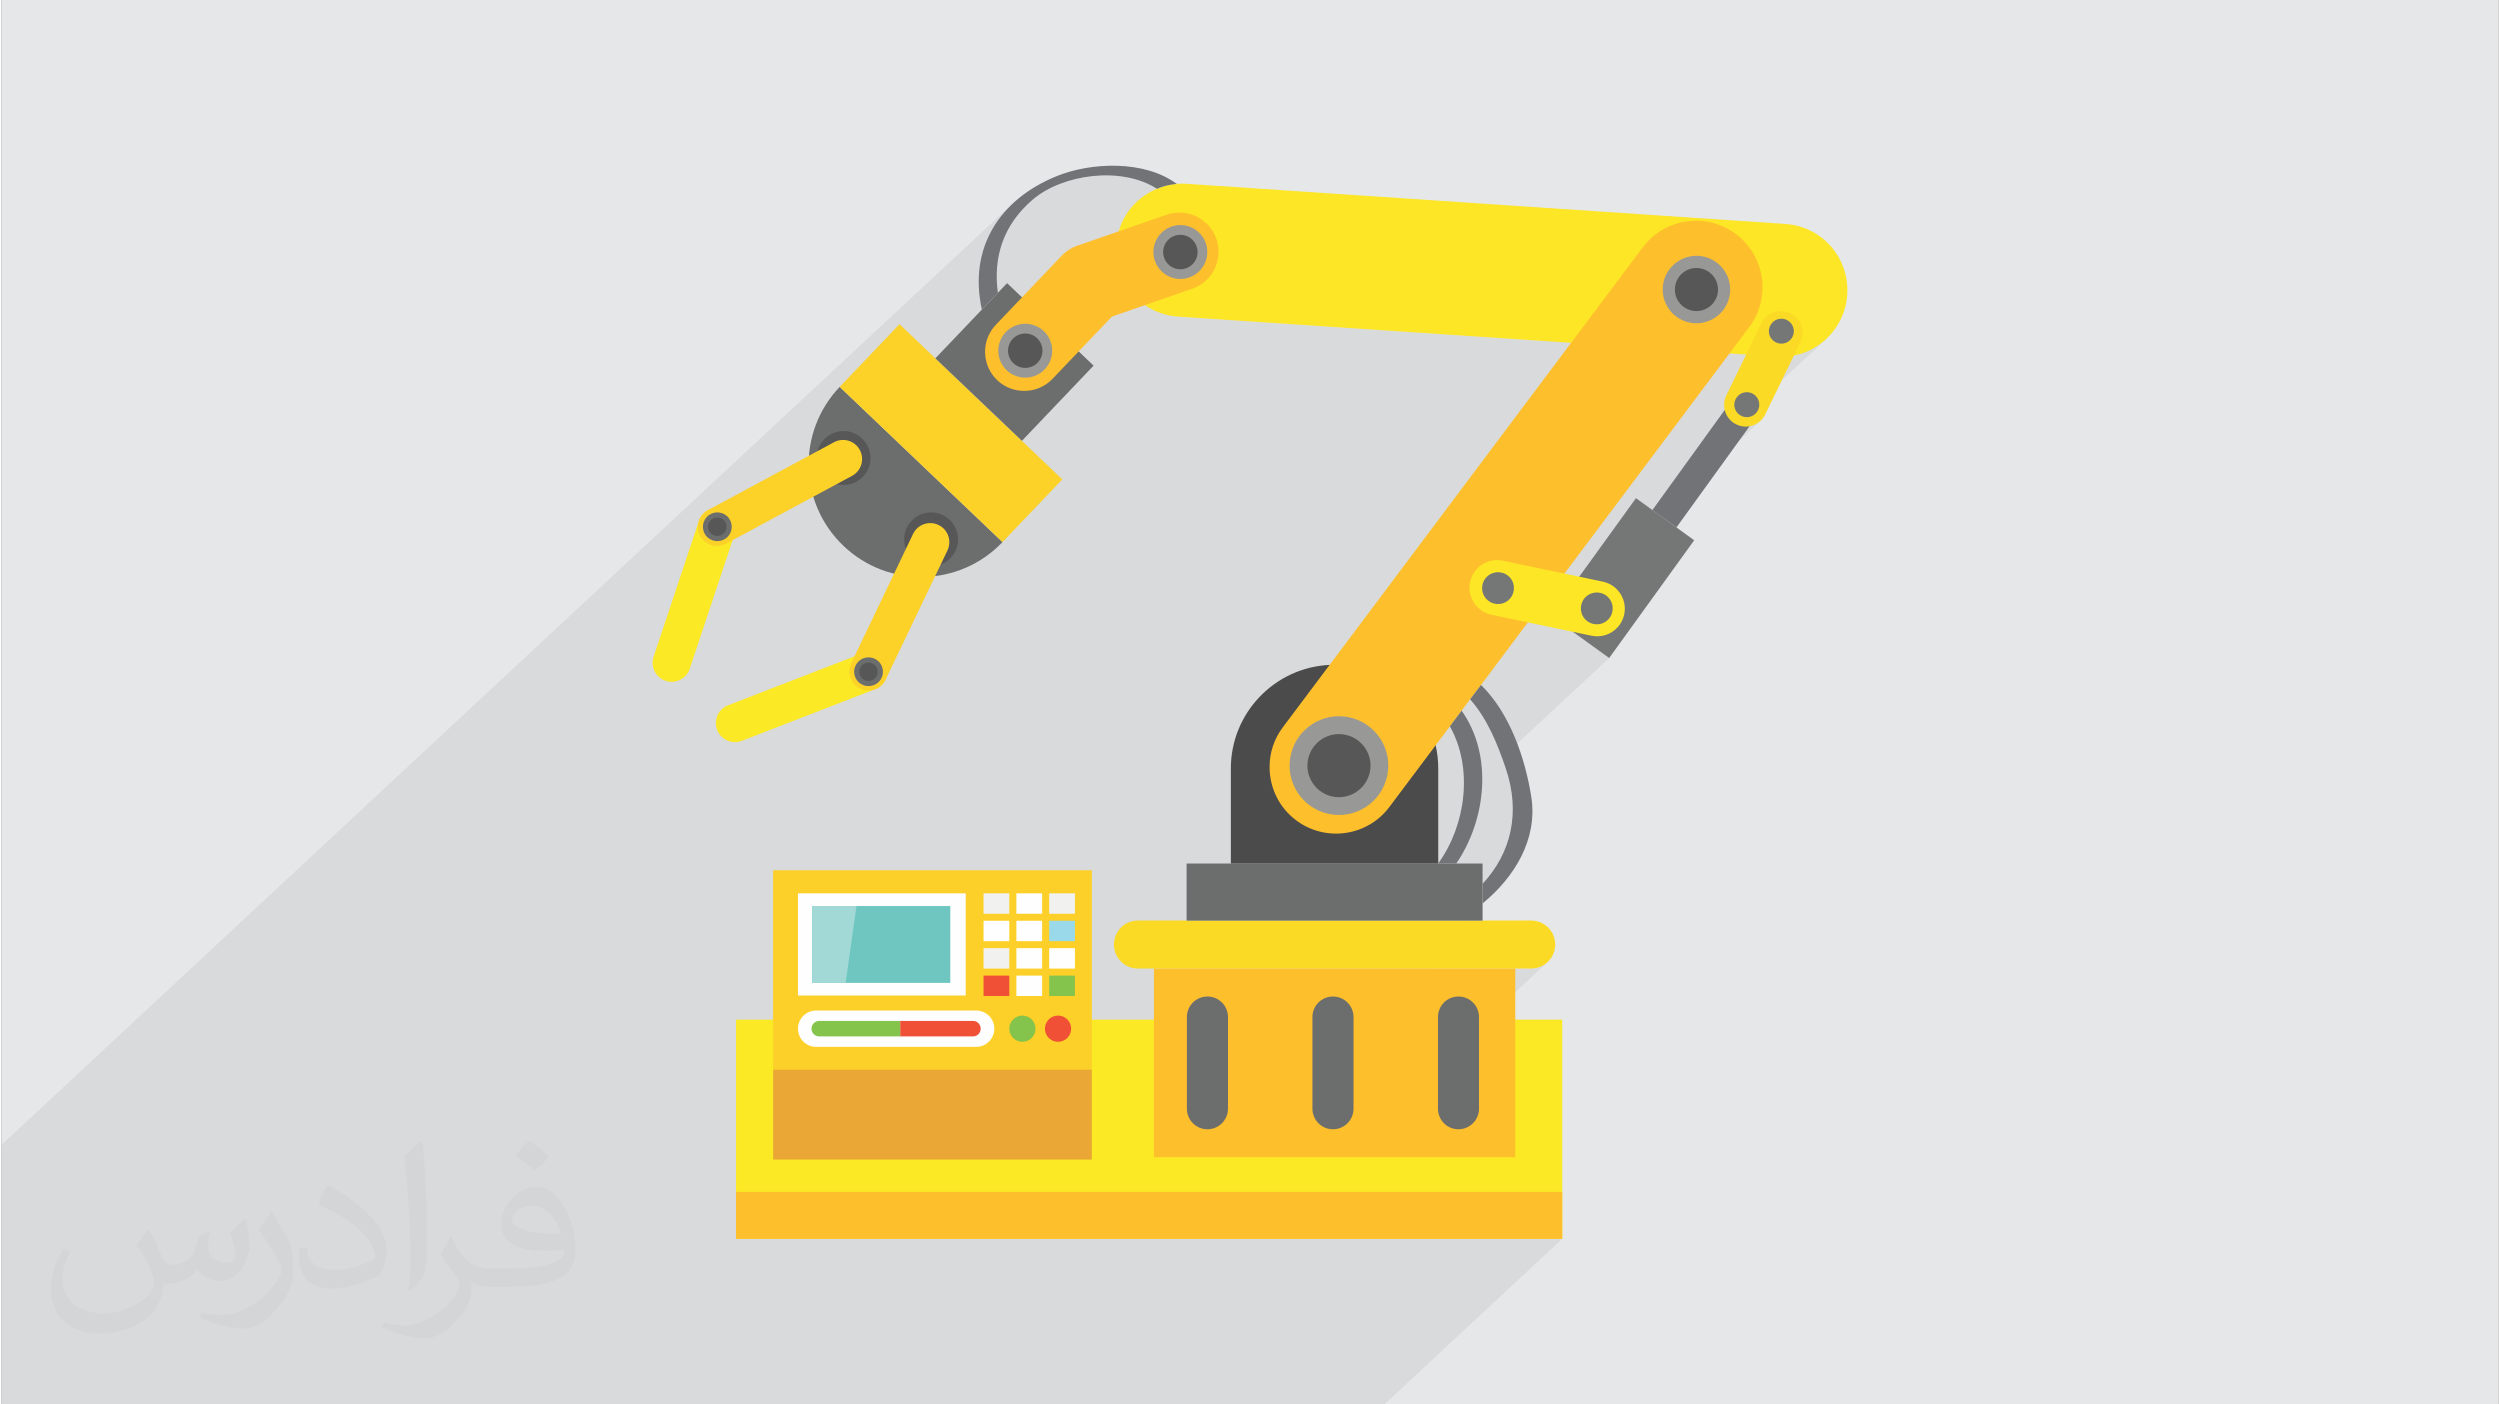 <?xml version="1.0" encoding="UTF-8"?>
<!DOCTYPE svg PUBLIC "-//W3C//DTD SVG 1.0//EN" "http://www.w3.org/TR/2001/REC-SVG-20010904/DTD/svg10.dtd">
<!-- Creator: CorelDRAW 2017 -->
<svg xmlns="http://www.w3.org/2000/svg" xml:space="preserve" width="356px" height="200px" version="1.0" shape-rendering="geometricPrecision" text-rendering="geometricPrecision" image-rendering="optimizeQuality" fill-rule="evenodd" clip-rule="evenodd"
viewBox="0 0 35600 20025"
 xmlns:xlink="http://www.w3.org/1999/xlink">
 <rect x="0" y="0" width="35600" height="20025" fill="#808080" stroke="none"/>
 <g id="Layer_x0020_1">
  <g id="_2012376662896">
   <path fill="#E6E7E8" d="M0 0l35600 0 0 20025 -35600 0 0 -20025z"/>
   <path fill="#373435" fill-opacity="0.078" d="M26016 4833l-1188 1106 15 5 34 4 35 -2 33 -9 31 -15 28 -21 -189 176 37 5 60 -2 58 -14 54 -25 48 -35 -1436 1338 244 176 -900 839 53 45 47 59 35 67 22 73 7 77 -8 79 -25 77 -37 67 -50 58 -299 279 196 142 -1528 1422 7 18 45 130 36 117 28 116 20 115 13 113 4 111 -3 110 -10 108 -18 105 -25 103 -33 101 -40 99 -46 96 -54 93 -60 90 -67 88 -74 84 0 280 83 -71 -339 316 256 0 -734 683 1428 0 69 -7 64 -20 58 -31 51 -42 -987 918 0 1180 -5 60 -18 54 -27 50 -35 44 -521 484 1123 0 -1250 1164 1920 0 -2538 2362 -1920 0 -1123 0 -136 0 -1268 0 -135 0 -1 0 -249 0 -137 0 -222 0 -114 0 -704 0 -256 0 -7 0 -101 0 -200 0 -49 0 -137 0 -221 0 -92 0 -23 0 -164 0 -256 0 -3 0 -403 0 -95 0 -146 0 -64 0 -349 0 -105 0 -90 0 -59 0 -56 0 -172 0 -117 0 -92 0 -33 0 -99 0 -53 0 -35 0 -9 0 -29 0 -53 0 -65 0 -59 0 0 0 -70 0 -70 0 -34 0 -8 0 -6 0 -73 0 -29 0 -27 0 -75 0 -40 0 -57 0 -13 0 -17 0 -9 0 -63 0 -97 0 -11 0 -6 0 -51 0 -15 0 -7 0 -37 0 -33 0 -29 0 -30 0 -32 0 -26 0 -15 0 -45 0 -2 0 -79 0 -87 0 -5 0 -80 0 -54 0 -5 0 -21 0 -27 0 -5 0 -12 0 -13 0 -18 0 -42 0 -7 0 -6 0 -5 0 -19 0 -2 0 -19 0 -45 0 -36 0 -31 0 -53 0 0 0 -48 0 -11 0 -6 0 -15 0 -27 0 -4 0 -44 0 -49 0 -135 0 -28 0 -14 0 -34 0 -5 0 0 0 -33 0 -15 0 -48 0 -5 0 -6 0 -2 0 -46 0 -48 0 -85 0 -68 0 -11 0 -37 0 -8 0 -3 0 -5 0 -16 0 -27 0 -4 0 -49 0 -59 0 -48 0 -56 0 -42 0 -66 0 -12 0 -27 0 -9 0 -48 0 -5 0 -48 0 -22 0 -85 0 -21 0 -191 0 -3 0 -45 0 -53 0 -30 0 -127 0 -210 0 -54 0 -1 0 -198 0 -48 0 -88 0 -43 0 -63 0 -22 0 -75 0 -2 0 -100 0 -378 0 -522 0 -23 0 -632 0 -1 0 -396 0 -708 0 -1288 0 0 0 -28 0 -63 0 -109 0 -53 0 -121 0 -29 0 -62 0 -2 0 -117 0 -109 0 -77 0 -195 0 -176 0 -278 0 -111 0 0 -29 0 -12 0 -65 0 -14 0 -78 0 -64 0 -52 0 -26 0 -13 0 -98 0 -49 0 -22 0 -152 0 -81 0 -19 0 -32 0 -59 0 -48 0 -154 0 -36 0 -18 0 -189 0 -2 0 -79 0 -15 0 -52 0 -46 0 -224 0 -45 0 -22 0 -11 0 -93 0 -42 0 -12 0 -9 0 -37 0 -8 0 -73 0 -118 0 -111 0 0 0 -41 0 -172 0 -78 0 -26 0 -16 0 -16 0 -77 0 -101 0 -7 0 -155 0 -27 0 -86 0 -83 0 -100 0 -50 0 -40 0 -3 0 -1 0 -97 0 -8 0 -1 0 -207 14395 -13401 -99 105 -88 112 -76 118 -65 125 -34 84 593 -552 75 -68 85 -66 93 -59 101 -53 107 -47 113 -39 116 -32 120 -24 122 -17 123 -8 122 0 121 8 119 17 115 27 111 36 105 46 99 56 33 -14 34 -12 35 -11 35 -9 35 -8 36 -7 37 -5 37 -4 -854 796 -2 7 -3 26 -3 27 -3 26 1 129 17 124 32 119 589 -548 -48 62 -33 67 -20 72 -5 73 1 13 205 -191 38 -32 42 -24 45 -15 47 -5 47 3 46 13 43 21 39 31 33 37 23 42 15 46 5 46 -3 47 -12 46 -22 43 -30 40 -227 210 58 4 73 -9 71 -22 66 -37 59 -51 -377 351 268 -93 103 -47 88 -65 -528 491 6 2 64 11 64 6 5173 346 1584 -1475 -68 67 -62 75 -1021 1361 0 0 246 17 1208 -1124 -61 70 -47 82 -30 93 -11 97 3 31 266 -248 46 -36 52 -27 57 -17 61 -5 61 7 60 19 52 30 45 39 37 46 27 52 17 57 5 61 -7 61 -20 60 -29 52 -39 45 -272 253 54 6 94 -8 90 -26 82 -42 72 -57 -556 517 660 44 564 -525 -42 44 -33 54 -119 245 284 -264 -24 27 -19 31 -11 33 -4 34 2 34 9 33 15 31 21 28 27 24 31 18 33 12 34 4 34 -2 33 -9 31 -15 28 -21 -244 228 54 4 9 0 8 1 8 0 9 1 8 0 8 0 8 1 8 0 181 -18 170 -50 156 -81 137 -106z"/>
   <g>
    <path fill="#FBE925" fill-rule="nonzero" d="M10472 17663l11780 0 0 -3125 -11780 0 0 3125z"/>
    <path fill="#FEBF2C" fill-rule="nonzero" d="M10472 17663l11780 0 0 -669 -11780 0 0 669z"/>
    <path fill="#FEBF2C" fill-rule="nonzero" d="M16430 16499l5152 0 0 -2690 -5152 0 0 2690z"/>
    <path fill="#FBDA25" fill-rule="nonzero" d="M22152 13467c0,-189 -154,-342 -342,-342l-5609 0c-188,0 -341,153 -341,342 0,189 153,342 341,342l5609 0c188,0 342,-153 342,-342z"/>
    <path fill="#6C6D6D" fill-rule="nonzero" d="M17486 15807c0,162 -131,294 -293,294 -162,0 -293,-132 -293,-294l0 -1306c0,-162 131,-293 293,-293 162,0 293,131 293,293l0 1306z"/>
    <path fill="#6C6D6D" fill-rule="nonzero" d="M19276 15807c0,162 -131,294 -293,294 -162,0 -293,-132 -293,-294l0 -1306c0,-162 131,-293 293,-293 162,0 293,131 293,293l0 1306z"/>
    <path fill="#6C6D6D" fill-rule="nonzero" d="M21065 15807c0,162 -131,294 -293,294 -162,0 -292,-132 -292,-294l0 -1306c0,-162 130,-293 292,-293 162,0 293,131 293,293l0 1306z"/>
    <path fill="#6C6D6D" fill-rule="nonzero" d="M16896 13126l4220 0 0 -814 -4220 0 0 814z"/>
    <path fill="#FCE625" fill-rule="nonzero" d="M26315 4202c-33,501 -449,886 -943,886 -21,0 -43,-2 -66,-3l-669 -46 -2259 -151 -5605 -374c-174,-12 -336,-70 -471,-164 -267,-183 -434,-498 -412,-846 6,-71 18,-140 38,-206 80,-278 284,-498 545,-606 88,-38 183,-62 282,-70 27,-2 55,-4 81,-4 22,0 43,2 65,3l8532 572c523,34 918,486 882,1009z"/>
    <path fill="#4B4B4B" fill-rule="nonzero" d="M20484 10957l0 1355 -2957 0 0 -1355c0,-792 625,-1440 1408,-1477 25,-2 47,-2 71,-2 409,0 778,166 1045,433 192,194 333,440 396,715 24,107 37,218 37,331z"/>
    <path fill="#FEBF2C" fill-rule="nonzero" d="M25107 4096c0,198 -61,398 -190,569l-280 374 -2354 3139 -521 695 -668 893 -156 204 -121 163 -167 223 -203 270 -660 880c-314,419 -909,504 -1329,190 -248,-185 -379,-471 -379,-760 0,-198 61,-397 190,-568l666 -888 3443 -4592 1 0 1021 -1361c314,-420 908,-504 1328,-190 248,186 379,470 379,759z"/>
    <path fill="#989897" fill-rule="nonzero" d="M24635 4230c-56,260 -312,425 -572,368 -259,-56 -424,-312 -368,-572 57,-260 313,-424 572,-368 260,57 425,312 368,572z"/>
    <path fill="#575757" fill-rule="nonzero" d="M24466 4193c-36,166 -200,271 -366,235 -166,-36 -271,-199 -235,-365 36,-166 200,-271 365,-235 166,36 272,200 236,365z"/>
    <path fill="#989897" fill-rule="nonzero" d="M19756 11065c-83,380 -457,621 -837,539 -380,-83 -621,-457 -538,-837 82,-380 457,-621 836,-539 381,83 621,457 539,837z"/>
    <path fill="#575757" fill-rule="nonzero" d="M19508 11011c-53,243 -292,397 -535,345 -243,-53 -397,-293 -344,-535 53,-243 292,-397 535,-344 242,52 397,292 344,534z"/>
    <path fill="#6C6D6D" fill-rule="nonzero" d="M14271 7729l-2321 -2213c-611,642 -587,1656 54,2267 640,611 1656,588 2267,-54z"/>
    <path fill="#575757" fill-rule="nonzero" d="M13518 7412c-153,-147 -396,-141 -543,13 -146,153 -140,396 13,543 154,146 397,141 543,-13 147,-154 141,-397 -13,-543z"/>
    <path fill="#575757" fill-rule="nonzero" d="M12270 6252c-154,-146 -396,-140 -543,13 -146,154 -141,397 13,543 153,147 397,141 543,-12 146,-154 141,-397 -13,-544z"/>
    <path fill="#FBE925" fill-rule="nonzero" d="M12614 9473c-54,-140 -211,-209 -351,-155l-1905 738c-140,54 -209,212 -155,351 54,140 212,210 351,156l1905 -738c140,-54 209,-212 155,-352z"/>
    <path fill="#FCD128" fill-rule="nonzero" d="M13359 7485c-136,-65 -298,-8 -363,128l-881 1842c-65,135 -7,298 128,362 135,65 297,8 362,-128l882 -1842c64,-135 7,-298 -128,-362z"/>
    <path fill="#FBE925" fill-rule="nonzero" d="M10286 7254c143,47 219,201 172,344l-646 1937c-47,143 -201,219 -344,172 -142,-47 -219,-202 -171,-344l646 -1937c47,-142 201,-219 343,-172z"/>
    <path fill="#FCD128" fill-rule="nonzero" d="M12237 6416c71,132 22,296 -110,368l-1798 968c-133,71 -297,21 -368,-111 -71,-132 -22,-296 110,-368l1798 -968c132,-71 297,-22 368,111z"/>
    <path fill="#6C6D6D" fill-rule="nonzero" d="M12503 9429c-82,-78 -212,-75 -290,7 -79,82 -76,212 7,290 81,78 212,75 290,-7 78,-82 75,-212 -7,-290z"/>
    <path fill="#575757" fill-rule="nonzero" d="M12452 9483c-53,-50 -136,-48 -186,4 -50,53 -48,135 5,186 52,50 135,48 185,-5 50,-53 48,-136 -4,-185z"/>
    <path fill="#6C6D6D" fill-rule="nonzero" d="M10347 7362c-82,-78 -212,-75 -290,7 -79,82 -76,212 6,290 82,78 213,75 291,-7 78,-82 75,-212 -7,-290z"/>
    <path fill="#575757" fill-rule="nonzero" d="M10296 7415c-53,-50 -136,-48 -186,5 -50,53 -48,135 5,186 52,49 135,47 185,-5 50,-53 48,-135 -4,-186z"/>
    <path fill="#FCD128" fill-rule="nonzero" d="M15124 6835l-2321 -2213 -853 894 2321 2213 853 -894z"/>
    <path fill="#6C6D6D" fill-rule="nonzero" d="M15570 5213l-1022 1072 -1234 -1176 663 -695 228 -239 131 -138 213 202 808 771 213 203z"/>
    <path fill="#FEBF2C" fill-rule="nonzero" d="M16610 3062l-1272 441c-73,24 -138,63 -191,112 -11,11 -23,22 -34,33l-936 982c-213,222 -204,577 18,790 112,106 256,157 400,153 142,-3 284,-61 390,-172l846 -887 1145 -398c291,-100 446,-419 345,-710 -102,-291 -420,-445 -711,-344z"/>
    <path fill="#989897" fill-rule="nonzero" d="M14861 4722c-154,-146 -397,-140 -543,13 -147,154 -141,397 12,543 154,147 397,141 544,-13 146,-153 140,-396 -13,-543z"/>
    <path fill="#575757" fill-rule="nonzero" d="M14765 4823c-98,-94 -253,-90 -347,8 -94,98 -90,253 8,347 98,93 254,90 347,-8 94,-98 90,-254 -8,-347z"/>
    <path fill="#989897" fill-rule="nonzero" d="M17072 3315c-153,-146 -397,-140 -543,13 -146,154 -141,397 13,543 154,147 397,141 543,-13 146,-153 141,-397 -13,-543z"/>
    <path fill="#575757" fill-rule="nonzero" d="M16976 3416c-98,-94 -253,-90 -347,8 -93,98 -90,253 9,347 98,94 253,90 347,-8 93,-98 90,-254 -9,-347z"/>
    <path fill="#757676" fill-rule="nonzero" d="M22921 9382l-831 -600 1213 -1679 830 600 -1212 1679z"/>
    <path fill="#727376" fill-rule="nonzero" d="M23880 7520l-343 -247 1239 -1715 343 247 -1239 1715z"/>
    <path fill="#FBDA25" fill-rule="nonzero" d="M25146 5909c-74,153 -259,217 -412,142 -154,-74 -218,-259 -143,-413l500 -1028c75,-154 260,-218 413,-143 154,74 218,259 143,413l-501 1029z"/>
    <path fill="#FCE625" fill-rule="nonzero" d="M21242 8765c-212,-45 -349,-254 -304,-467 45,-212 253,-349 466,-304l1427 299c213,45 349,254 305,466 -45,213 -254,350 -467,305l-1427 -299z"/>
    <path fill="#757676" fill-rule="nonzero" d="M25520 4826c-57,80 -169,98 -248,40 -80,-57 -98,-168 -40,-248 57,-80 168,-98 248,-40 80,57 98,169 40,248z"/>
    <path fill="#757676" fill-rule="nonzero" d="M25028 5874c-58,80 -169,98 -249,40 -80,-57 -98,-169 -40,-248 57,-80 169,-98 248,-41 80,58 98,170 41,249z"/>
    <path fill="#757676" fill-rule="nonzero" d="M21485 8557c-95,82 -238,72 -320,-23 -83,-95 -72,-238 23,-320 94,-82 237,-72 320,22 82,95 71,239 -23,321z"/>
    <path fill="#757676" fill-rule="nonzero" d="M22893 8846c-94,82 -237,72 -320,-23 -82,-94 -72,-238 23,-320 95,-82 238,-72 320,23 82,95 72,238 -23,320z"/>
    <path fill="#727376" fill-rule="nonzero" d="M16755 2622c-99,8 -194,32 -282,70 -505,-325 -1344,-211 -1772,155 -417,357 -565,815 -496,1328l-228 239c-193,-878 250,-1570 1065,-1902 493,-201 1256,-231 1713,110z"/>
    <path fill="#727376" fill-rule="nonzero" d="M21116 12881l0 -280c410,-441 544,-1020 329,-1649 -116,-346 -263,-707 -507,-982l156 -204c414,406 629,1046 716,1592 97,609 -242,1153 -694,1523z"/>
    <path fill="#727376" fill-rule="nonzero" d="M20741 12312l-257 0 0 -2c398,-550 499,-1362 166,-1954l167 -223c448,628 355,1550 -76,2179z"/>
    <path fill="#FCD028" fill-rule="nonzero" d="M11001 15250l4544 0 0 -2842 -4544 0 0 2842z"/>
    <path fill="#EAA735" fill-rule="nonzero" d="M11001 16533l4544 0 0 -1283 -4544 0 0 1283z"/>
    <path fill="#FEFEFE" fill-rule="nonzero" d="M11355 14194l2392 0 0 -1457 -2392 0 0 1457z"/>
    <path fill="#6FC6C0" fill-rule="nonzero" d="M11557 14014l1970 0 0 -1096 -1970 0 0 1096z"/>
    <path fill="#A2D9D6" fill-rule="nonzero" d="M12035 14014l-478 0 0 -1096 632 0 -154 1096z"/>
    <path fill="#F1F1F0" fill-rule="nonzero" d="M14001 13028l367 0 0 -291 -367 0 0 291z"/>
    <path fill="#FEFEFE" fill-rule="nonzero" d="M14469 13028l367 0 0 -291 -367 0 0 291z"/>
    <path fill="#F1F1F0" fill-rule="nonzero" d="M14937 13028l367 0 0 -291 -367 0 0 291z"/>
    <path fill="#FEFEFE" fill-rule="nonzero" d="M14001 13419l367 0 0 -291 -367 0 0 291z"/>
    <path fill="#FEFEFE" fill-rule="nonzero" d="M14469 13419l367 0 0 -291 -367 0 0 291z"/>
    <path fill="#99D9E9" fill-rule="nonzero" d="M14937 13419l367 0 0 -291 -367 0 0 291z"/>
    <path fill="#F1F1F0" fill-rule="nonzero" d="M14001 13810l367 0 0 -291 -367 0 0 291z"/>
    <path fill="#FEFEFE" fill-rule="nonzero" d="M14469 13810l367 0 0 -291 -367 0 0 291z"/>
    <path fill="#FEFEFE" fill-rule="nonzero" d="M14937 13810l367 0 0 -291 -367 0 0 291z"/>
    <path fill="#EF5036" fill-rule="nonzero" d="M14001 14201l367 0 0 -291 -367 0 0 291z"/>
    <path fill="#FEFEFE" fill-rule="nonzero" d="M14469 14201l367 0 0 -291 -367 0 0 291z"/>
    <path fill="#84C44C" fill-rule="nonzero" d="M14937 14201l367 0 0 -291 -367 0 0 291z"/>
    <path fill="#FEFEFE" fill-rule="nonzero" d="M14155 14667c0,143 -116,259 -259,259l-2282 0c-143,0 -259,-116 -259,-259 0,-143 116,-259 259,-259l2282 0c143,0 259,116 259,259z"/>
    <path fill="#EF5036" fill-rule="nonzero" d="M13960 14667c0,61 -48,110 -109,110l-1039 0 0 -221 1039 0c61,0 109,50 109,111z"/>
    <path fill="#84C44C" fill-rule="nonzero" d="M12812 14556l0 221 -1154 0c-60,0 -110,-49 -110,-110 0,-61 50,-111 110,-111l1154 0z"/>
    <path fill="#84C44C" fill-rule="nonzero" d="M14742 14667c0,103 -84,187 -187,187 -103,0 -187,-84 -187,-187 0,-104 84,-187 187,-187 103,0 187,83 187,187z"/>
    <path fill="#EF5036" fill-rule="nonzero" d="M15250 14667c0,103 -84,187 -187,187 -103,0 -187,-84 -187,-187 0,-104 84,-187 187,-187 103,0 187,83 187,187z"/>
   </g>
   <path fill="#373435" fill-opacity="0.031" d="M2102 17538c67,103 111,202 155,311 31,64 48,183 198,183 44,0 107,-14 163,-45 63,-33 111,-82 135,-159l61 -201 145 -72 10 10c-19,76 -24,148 -24,206 0,169 145,233 262,233 68,0 128,-33 128,-95 0,-81 -34,-216 -78,-338 68,-68 136,-136 214,-191l12 6c34,144 53,286 53,381 0,92 -41,195 -75,263 -70,132 -194,237 -344,237 -114,0 -240,-57 -327,-163l-5 0c-83,101 -209,194 -412,194l-63 0c-10,134 -39,229 -82,313 -122,237 -480,404 -817,404 -470,0 -705,-272 -705,-632 0,-223 72,-431 184,-577l92 37c-70,134 -116,261 -116,385 0,338 274,499 591,499 293,0 657,-188 722,-404 -24,-237 -114,-348 -250,-565 42,-72 95,-144 160,-220l13 0zm5414 -1273c99,62 196,136 290,221 -53,74 -118,142 -201,201 -94,-76 -189,-142 -286,-212 66,-74 131,-146 197,-210zm51 925c-160,0 -291,105 -291,183 0,167 320,219 702,217 -48,-196 -215,-400 -411,-400zm-359 894c208,0 390,-6 528,-41 155,-39 286,-118 286,-171 0,-15 0,-31 -5,-46 -87,9 -186,9 -274,9 -281,0 -496,-64 -581,-223 -22,-43 -36,-93 -36,-148 0,-153 65,-303 181,-406 97,-84 204,-138 313,-138 196,0 354,159 463,408 60,136 101,292 101,490 0,132 -36,243 -118,326 -153,148 -434,204 -865,204l-197 0 0 0 -51 0c-106,0 -184,-19 -244,-66l-10 0c2,24 5,49 5,72 0,97 -32,220 -97,319 -192,286 -400,410 -579,410 -182,0 -405,-70 -606,-161l36 -70c66,27 155,45 279,45 325,0 751,-313 804,-617 -12,-25 -33,-58 -65,-93 -94,-113 -155,-208 -211,-307 49,-95 92,-171 134,-239l16 -2c139,282 265,445 546,445l43 0 0 0 204 0zm-1406 299c24,-130 26,-276 26,-412l0 -202c0,-377 -48,-925 -87,-1281 68,-75 163,-161 238,-219l21 6c51,449 64,971 64,1450 0,126 -5,250 -17,340 -8,114 -73,200 -214,332l-31 -14zm-1447 -596c7,177 94,317 397,317 189,0 349,-49 526,-133 31,-15 48,-33 48,-50 0,-111 -84,-257 -228,-391 -138,-126 -322,-237 -494,-311 -58,-25 -77,-52 -77,-76 0,-52 68,-159 123,-235l20 -2c196,103 416,255 579,426 148,157 240,315 240,488 0,128 -39,250 -102,361 -216,109 -446,191 -674,191 -276,0 -465,-129 -465,-434 0,-33 0,-85 12,-151l95 0zm-500 -502l172 278c63,103 121,214 121,391l0 227c0,183 -117,379 -306,572 -147,132 -278,188 -399,188 -180,0 -386,-56 -623,-159l26 -70c76,21 163,37 270,37 341,-2 690,-251 850,-556 19,-35 27,-68 27,-91 0,-35 -20,-74 -34,-109 -87,-165 -184,-315 -291,-453 56,-88 111,-173 172,-257l15 2z"/>
  </g>
 </g>
</svg>
